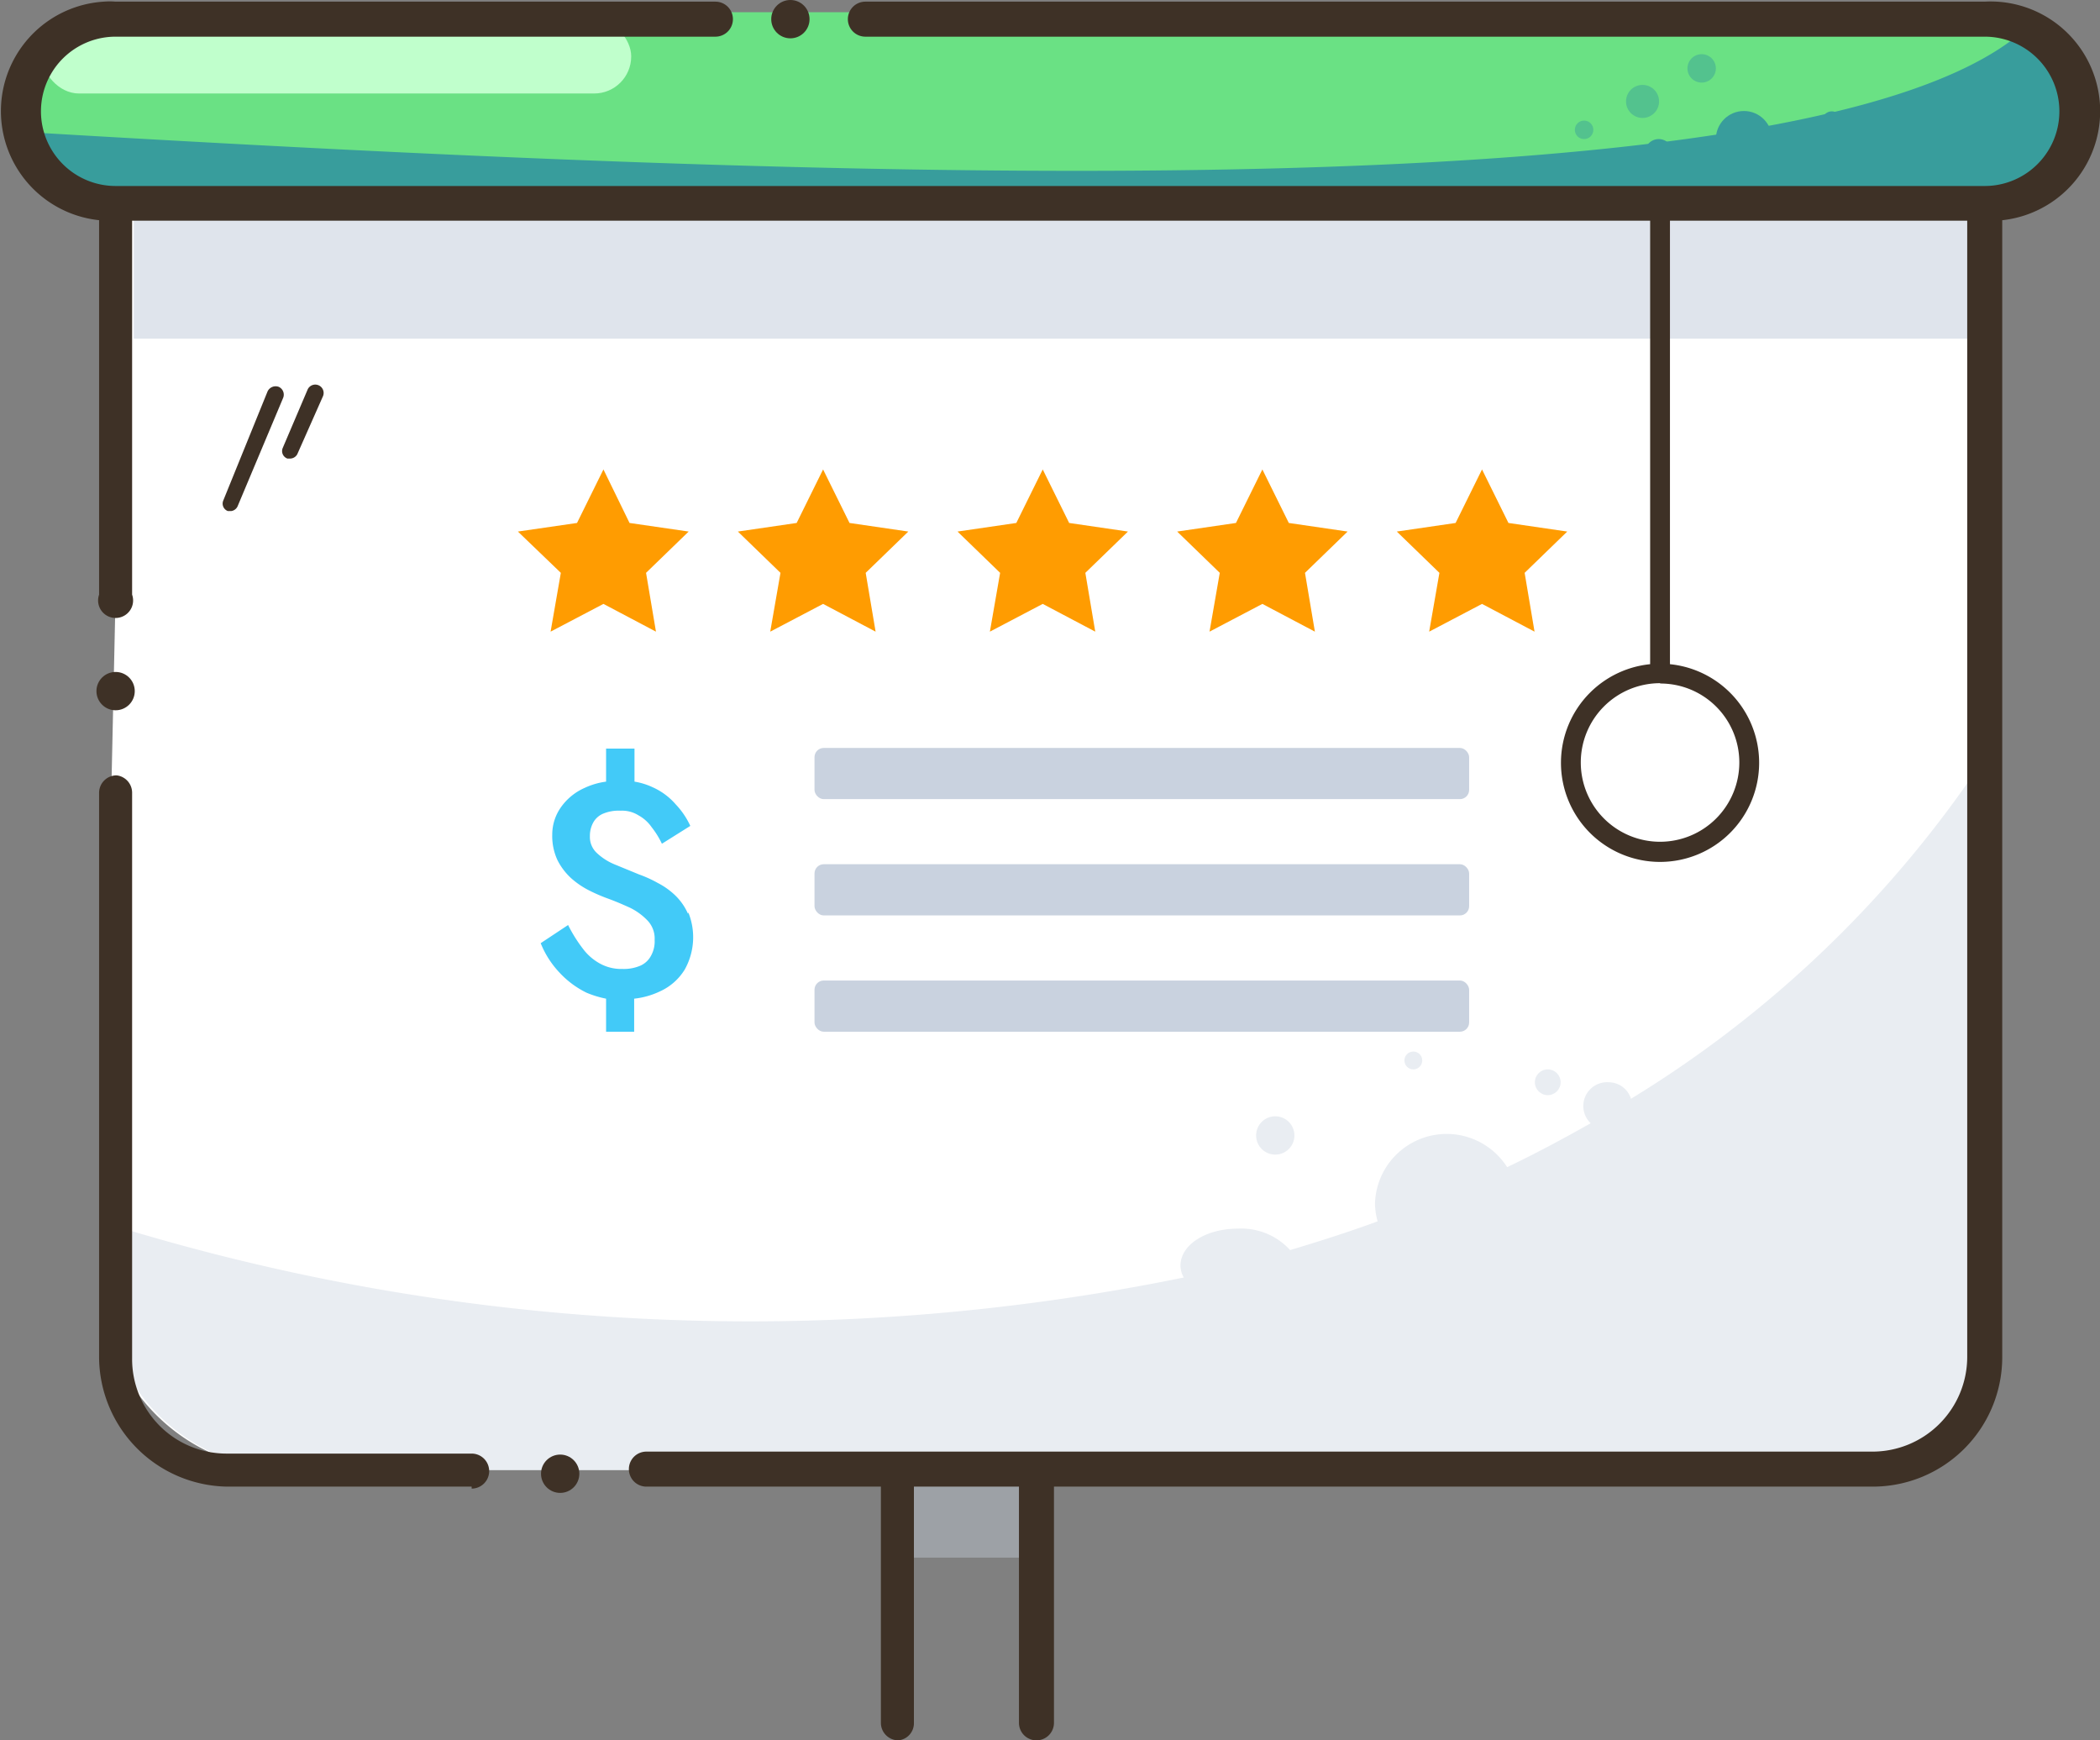 <svg xmlns="http://www.w3.org/2000/svg" viewBox="0 0 63.58 52.68"><rect x="0" y="0" width="63.58" height="52.68" fill="#808080" stroke="none"/><defs><style>.cls-1,.cls-10,.cls-4{fill:#c9d2df;}.cls-1{opacity:0.4;}.cls-1,.cls-4,.cls-8{isolation:isolate;}.cls-2{fill:#3e3126;}.cls-3{fill:#fff;}.cls-4{opacity:0.6;}.cls-5{fill:#ff9c01;}.cls-6{fill:#6ae184;}.cls-7,.cls-8{fill:#389d9c;}.cls-8{opacity:0.45;}.cls-9{fill:#c0ffcc;}.cls-11{fill:#42caf8;}</style></defs><g id="Layer_2" data-name="Layer 2"><g id="Layer_1-2" data-name="Layer 1"><rect class="cls-1" x="27.15" y="44.23" width="4.23" height="2.92"/><path class="cls-2" d="M31.38,52.68a.53.53,0,0,1-.53-.53V44.23a.53.53,0,0,1,1.06,0h0v7.92A.53.53,0,0,1,31.38,52.68Z"/><path class="cls-2" d="M27.2,52.68a.53.53,0,0,1-.53-.53V44.23a.54.54,0,0,1,.33-.68.53.53,0,0,1,.67.68v7.92A.52.52,0,0,1,27.2,52.68Z"/><path class="cls-3" d="M3.5,18V5.3H60.09V41.11a3.4,3.4,0,0,1-3.4,3.39H8.78a5.72,5.72,0,0,1-5.73-5.71v-.14Z"/><path class="cls-1" d="M60,23.07A34.23,34.23,0,0,1,49.38,33.26a.71.71,0,0,0-.68-.5A.72.72,0,0,0,48.16,34c-.83.47-1.67.92-2.53,1.33a2.17,2.17,0,0,0-4,1.09,2,2,0,0,0,.08.55c-.87.32-1.75.6-2.65.87a2,2,0,0,0-1.57-.65c-1,0-1.75.5-1.75,1.12a.75.75,0,0,0,.1.36A65.54,65.54,0,0,1,3.12,37v1.61A5.72,5.72,0,0,0,8.71,44.5H56.76a3.4,3.4,0,0,0,3.4-3.39Z"/><rect class="cls-4" x="4.05" y="5.05" width="55.76" height="5.2"/><path class="cls-2" d="M56.69,45H19.57a.53.53,0,1,1,0-1.06H56.69a2.87,2.87,0,0,0,2.87-2.86V5.83H4V18A.53.53,0,1,1,3,18V5.3a.53.53,0,0,1,.53-.53H60.09a.53.53,0,0,1,.53.53V41.11A3.92,3.92,0,0,1,56.69,45Z"/><path class="cls-2" d="M14.28,45H6.89A3.94,3.94,0,0,1,3,41.11V24a.53.53,0,0,1,.53-.53A.53.53,0,0,1,4,24V41.11A2.86,2.86,0,0,0,6.89,44h7.39a.53.53,0,1,1,0,1.06Z"/><polygon class="cls-5" points="18.27 14.21 19.06 15.83 20.85 16.09 19.56 17.34 19.86 19.12 18.27 18.28 16.67 19.12 16.98 17.34 15.68 16.09 17.47 15.83 18.27 14.21"/><polygon class="cls-5" points="24.92 14.21 25.72 15.83 27.5 16.09 26.21 17.34 26.51 19.12 24.92 18.28 23.32 19.12 23.63 17.34 22.34 16.09 24.12 15.83 24.92 14.21"/><polygon class="cls-5" points="31.57 14.21 32.37 15.83 34.15 16.09 32.86 17.34 33.16 19.12 31.57 18.28 29.97 19.12 30.28 17.34 28.99 16.09 30.77 15.83 31.57 14.21"/><polygon class="cls-5" points="38.22 14.21 39.02 15.83 40.8 16.09 39.51 17.34 39.81 19.12 38.22 18.28 36.62 19.12 36.93 17.34 35.64 16.09 37.42 15.83 38.22 14.21"/><polygon class="cls-5" points="44.87 14.21 45.67 15.83 47.45 16.09 46.16 17.34 46.46 19.12 44.87 18.28 43.27 19.12 43.58 17.34 42.29 16.09 44.07 15.83 44.87 14.21"/><path class="cls-2" d="M7,15.47h-.1a.24.24,0,0,1-.14-.32h0L8.1,11.85a.27.27,0,0,1,.34-.14.26.26,0,0,1,.13.34L7.2,15.31A.25.25,0,0,1,7,15.47Z"/><path class="cls-2" d="M8.8,13.88H8.7a.24.24,0,0,1-.14-.32h0l.75-1.76a.25.25,0,0,1,.47.19L9,13.75A.25.25,0,0,1,8.8,13.88Z"/><circle class="cls-2" cx="16.96" cy="44.61" r="0.58"/><circle class="cls-2" cx="3.5" cy="20.92" r="0.58"/><path class="cls-6" d="M3.5.37H60.09a2.79,2.79,0,0,1,2.79,2.79h0A2.79,2.79,0,0,1,60.09,6H3.5A2.79,2.79,0,0,1,.71,3.16h0A2.79,2.79,0,0,1,3.5.37Z"/><path class="cls-7" d="M62.41,3.31a2.77,2.77,0,0,1-.81,2,2.85,2.85,0,0,1-2,.81L2,5.72C1.21,5.72,1.32,4.46.82,4,24.58,5.41,54.53,6.59,61.18,1A2.77,2.77,0,0,1,62.41,3.31Z"/><circle class="cls-7" cx="52.8" cy="4.21" r="0.85"/><circle class="cls-7" cx="55.46" cy="3.66" r="0.29"/><circle class="cls-7" cx="50.22" cy="4.63" r="0.42"/><circle class="cls-8" cx="47.96" cy="3.93" r="0.28"/><circle class="cls-8" cx="49.73" cy="3.07" r="0.5"/><circle class="cls-8" cx="51.52" cy="2.07" r="0.43"/><circle class="cls-1" cx="46.86" cy="32.76" r="0.39"/><circle class="cls-1" cx="38.61" cy="34.37" r="0.58"/><circle class="cls-1" cx="42.79" cy="32.1" r="0.27"/><rect class="cls-9" x="1.27" y="0.58" width="17.84" height="2.25" rx="1.12"/><path class="cls-2" d="M60.09,6.68H3.5A3.32,3.32,0,0,1,3.14.05a2.16,2.16,0,0,1,.36,0H21.66a.53.53,0,0,1,.53.53.53.53,0,0,1-.53.53H3.5a2.26,2.26,0,0,0,0,4.52H60.09a2.26,2.26,0,0,0,0-4.52H26.2a.53.53,0,0,1-.53-.53A.53.53,0,0,1,26.2.05H60.08a3.32,3.32,0,1,1,.37,6.63,2.29,2.29,0,0,1-.37,0Z"/><circle class="cls-2" cx="23.93" cy="0.58" r="0.58"/><path class="cls-2" d="M50.26,20.52a.29.29,0,0,1-.3-.28V6.63a.31.31,0,0,1,.29-.31h0a.31.31,0,0,1,.31.31V20.22a.29.29,0,0,1-.3.3Z"/><path class="cls-2" d="M50.26,26.09a3,3,0,1,1,3-3A3,3,0,0,1,50.26,26.09Zm0-5.41a2.4,2.4,0,1,0,2.4,2.4h0a2.39,2.39,0,0,0-2.39-2.39Z"/><rect class="cls-10" x="24.66" y="22.64" width="19.82" height="1.55" rx="0.28"/><rect class="cls-10" x="24.66" y="26.16" width="19.82" height="1.55" rx="0.28"/><rect class="cls-10" x="24.66" y="29.68" width="19.82" height="1.55" rx="0.28"/><path class="cls-11" d="M20.83,27.66a1.75,1.75,0,0,0-.38-.55,2.23,2.23,0,0,0-.53-.38,3.68,3.68,0,0,0-.57-.26l-.73-.3a1.77,1.77,0,0,1-.55-.35.66.66,0,0,1-.21-.51.83.83,0,0,1,.1-.41.61.61,0,0,1,.3-.27,1.21,1.21,0,0,1,.53-.09.93.93,0,0,1,.54.14,1.16,1.16,0,0,1,.4.36,2.6,2.6,0,0,1,.31.5L20.9,25a2.4,2.4,0,0,0-.44-.65,2,2,0,0,0-.7-.52,2.07,2.07,0,0,0-.55-.17v-1h-.86v1a2.2,2.2,0,0,0-.65.19,1.73,1.73,0,0,0-.72.59,1.43,1.43,0,0,0-.26.82,1.73,1.73,0,0,0,.16.78,1.91,1.91,0,0,0,.42.55,2.53,2.53,0,0,0,.55.37,5,5,0,0,0,.53.23c.25.09.48.19.7.29a1.87,1.87,0,0,1,.53.39.79.79,0,0,1,.21.58.89.89,0,0,1-.11.48.67.67,0,0,1-.32.3,1.28,1.28,0,0,1-.55.1,1.33,1.33,0,0,1-.67-.16,1.6,1.6,0,0,1-.52-.45A4.37,4.37,0,0,1,17.2,28l-.83.55a2.81,2.81,0,0,0,.56.88,2.78,2.78,0,0,0,.83.62,3.09,3.09,0,0,0,.59.18v1h.85v-1A2.42,2.42,0,0,0,20,30a1.7,1.7,0,0,0,.73-.65,2,2,0,0,0,.11-1.73Z"/></g></g></svg>